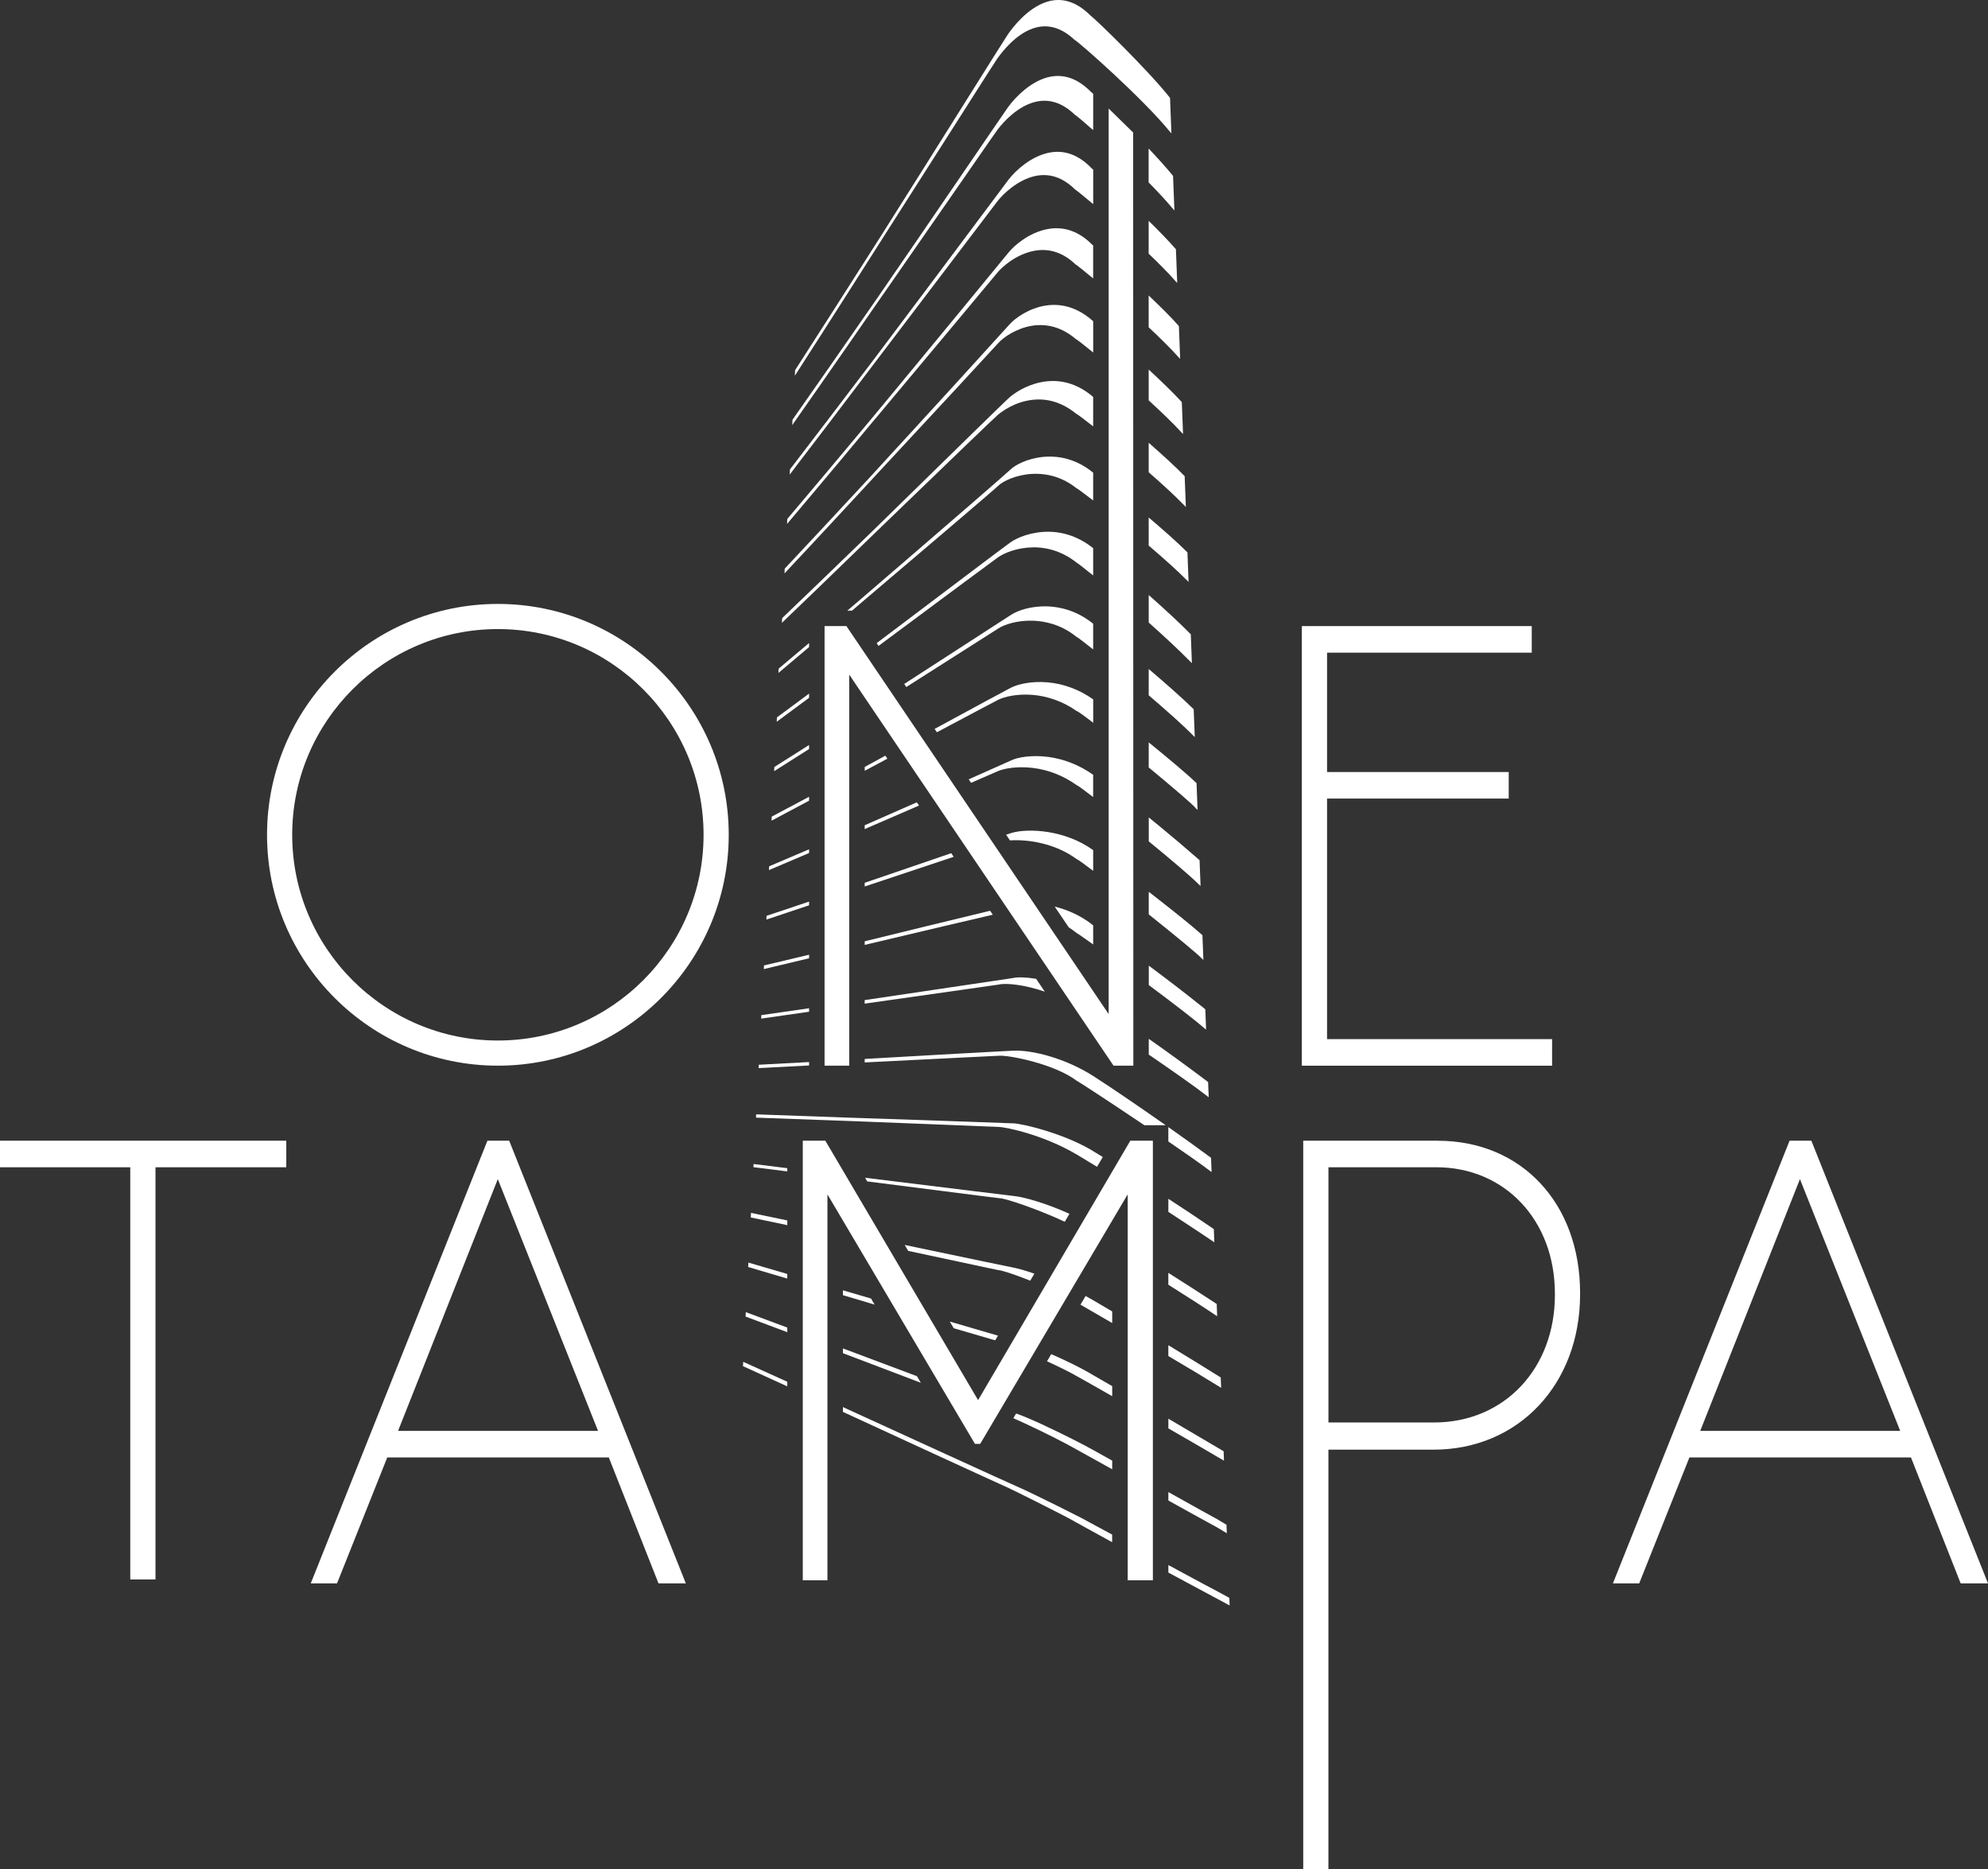 <?xml version="1.0" encoding="UTF-8"?>
<svg xmlns="http://www.w3.org/2000/svg" id="Layer_1" data-name="Layer 1" width="770.23" height="724.16" viewBox="0 0 770.23 724.16">
  <rect x="0" y="0" width="770.23" height="724.16" fill="#333333" stroke="none"/>
  <defs>
    <style>
      .cls-1 {
        fill: #fff;
        stroke-width: 0px;
      }
    </style>
  </defs>
  <polygon class="cls-1" points="601.34 402.54 514.15 402.54 514.15 309.35 584.54 309.35 584.54 299.07 514.15 299.07 514.15 252.83 593.46 252.83 593.46 242.54 504.38 242.54 504.38 412.83 601.34 412.83 601.34 402.54"></polygon>
  <polygon class="cls-1" points="0 452.18 50.47 452.18 50.47 611.85 60.24 611.85 60.24 452.18 110.92 452.18 110.92 441.89 0 441.89 0 452.18"></polygon>
  <path class="cls-1" d="M188.84,441.89l-68.44,171.48h10.18l19.46-48.79h85.83l19.26,48.79h10.59l-68.44-171.48h-8.44ZM154.23,554.29l38.64-97.52,38.83,97.52h-77.47Z"></path>
  <polygon class="cls-1" points="431.43 412.83 439.1 412.83 439.03 51.35 429.54 42.04 429.54 392.84 328.37 243.18 327.95 242.54 319.47 242.54 319.47 244.01 319.47 412.41 319.47 412.83 329.02 412.83 329.02 412.83 329.02 261.34 431 412.19 431.43 412.83"></polygon>
  <polygon class="cls-1" points="378.95 542.38 319.77 441.89 311.03 441.89 311.03 612.17 320.58 612.17 320.58 462.68 377.73 559.32 379.77 559.32 436.91 462.68 436.91 612.17 446.67 612.17 446.67 441.89 437.93 441.89 378.95 542.38"></polygon>
  <path class="cls-1" d="M342.98,90.71c27.41-42.89,42.08-66.14,43.4-68,1.9-2.67,7.1-9.44,13.98-11.75,5.45-1.82,10.8-.36,15.96,4.47,1.77.88,26.55,22.81,36.89,35.52.22.25.43.49.64.73-.18-4.59-.35-9.18-.53-13.76-.03-.04-.06-.07-.09-.11-8.56-10.83-29.04-30.66-30.75-31.81-5.41-5.41-11.08-7.14-16.95-5.28-7.43,2.39-13,9.69-15.02,12.57-1.73,2.51-27.34,43.6-49.15,78.04-13.13,20.63-25.94,40.63-33.3,52.05-.04.72-.08,1.43-.11,2.15.19-.28.3-.44.3-.44.35-.53,16.58-25.76,34.73-54.38Z"></path>
  <path class="cls-1" d="M341.84,114.52c28.21-40.55,43.31-62.5,44.6-64.22,2.96-3.97,8.26-9.08,14.19-10.71,5.53-1.54,10.83.06,15.81,4.86.53.28,3.26,2.56,7.1,5.96v-14.09c-.4-.35-.69-.59-.83-.69-5.24-5.35-10.87-7.23-16.83-5.67-.16.04-.32.09-.48.13-6.21,1.83-11.7,7.15-14.78,11.34-1.65,2.26-28.02,41.08-50.46,73.65-13.1,18.9-25.8,37.11-33.12,47.53-.04.7-.07,1.39-.11,2.08.16-.22.26-.35.26-.36.35-.49,16.47-23.49,34.63-49.81Z"></path>
  <path class="cls-1" d="M445.03,70.67c3.58,3.63,6.85,7.14,9.33,10.13.22.24.44.48.65.73-.17-4.46-.35-8.92-.52-13.39-.03-.04-.07-.07-.1-.11-2.42-3-5.76-6.69-9.37-10.5v13.14Z"></path>
  <path class="cls-1" d="M445.04,85.55v12.72c4.01,3.82,7.68,7.53,10.41,10.65.22.23.44.46.65.69-.17-4.35-.34-8.7-.5-13.05-.04-.04-.07-.08-.11-.12-2.67-3.09-6.43-6.95-10.45-10.89Z"></path>
  <path class="cls-1" d="M308,181.16c4.72-6.15,17.99-23.52,32.67-42.94,29.46-38.68,44.56-58.74,45.83-60.33,2.18-2.77,7.72-8.15,14.41-9.67,5.61-1.26,10.86.47,15.65,5.21.5.28,3.19,2.43,6.99,5.64v-13.37c-.28-.24-.49-.41-.6-.49-5.05-5.28-10.65-7.3-16.69-6.03-6.73,1.43-12.57,6.62-15.49,10.38-1.35,1.72-18.34,24.65-51.78,69.1-13.04,17.2-25.63,33.67-32.92,43.17-.04.67-.07,1.33-.11,2,.13-.16.21-.26.21-.26.61-.8,1.23-1.6,1.84-2.4Z"></path>
  <path class="cls-1" d="M339.43,161.85c20.9-24.9,45.64-54.59,47.12-56.38,1.82-2.18,7.06-6.85,13.84-8.25.1-.02.19-.04.29-.06,5.82-1.09,11.18.66,15.97,5.22.49.26,3.12,2.35,6.88,5.48v-12.82c-.18-.14-.33-.25-.41-.3-5.07-5.09-10.78-7.12-17.03-6.04-.11.02-.22.04-.33.06-7.27,1.4-12.92,6.52-14.89,8.91-1.55,1.89-29.43,35.86-53.1,64.39-10.92,13.07-21.86,26.11-32.74,38.97-.03.64-.07,1.29-.1,1.93.06-.06.11-.12.16-.18.37-.43,16.19-19.14,34.33-40.94Z"></path>
  <path class="cls-1" d="M445.04,114.46v12.33c4.44,4.14,8.54,8.19,11.54,11.54.22.23.44.46.66.68-.16-4.23-.33-8.47-.49-12.7-.04-.04-.08-.08-.12-.12-2.45-2.85-6.81-7.18-11.59-11.73Z"></path>
  <path class="cls-1" d="M338.3,185.2c21.46-23.05,46.88-50.52,48.32-52.14,2.22-2.52,7.23-5.84,12.98-6.83.07-.01.14-.02.22-.04,6.09-.96,11.79.75,16.97,5.13.48.22,3.06,2.2,6.76,5.23v-12.15c-.1-.08-.19-.13-.25-.17-5.39-4.8-11.56-6.82-17.9-5.9-.12.02-.23.04-.35.05-6.18.99-11.61,4.63-14.05,7.44-1.48,1.71-30.12,33.12-54.41,59.53-12.94,13.96-25.28,27.18-32.55,34.92-.03.62-.06,1.24-.1,1.85.06-.06.11-.11.11-.11.38-.39,16.1-17.15,34.25-36.81Z"></path>
  <path class="cls-1" d="M445.05,143.15v11.95c4.86,4.44,9.39,8.79,12.65,12.35.22.22.44.45.66.67-.16-4.12-.32-8.25-.48-12.37-.04-.04-.08-.09-.13-.13-3.2-3.49-7.85-7.98-12.71-12.47Z"></path>
  <path class="cls-1" d="M445.05,171.53v11.42c5.27,4.59,10.22,9.12,13.74,12.78.22.21.44.43.66.64-.15-3.97-.31-7.94-.46-11.91-.05-.05-.09-.09-.14-.14-3.45-3.56-8.55-8.21-13.8-12.8Z"></path>
  <path class="cls-1" d="M304.57,239.71c4.62-4.42,18.96-18.2,34.77-33.58,29.92-28.87,46-44.37,47.25-45.41,1.37-1.14,6.38-5.07,13.54-5.85,5.93-.63,11.54,1.14,16.74,5.34.49.21,3.02,2.09,6.67,4.96v-11.42s-.06-.04-.08-.05c-5.41-4.6-11.34-6.6-17.7-6-6.22.59-11.59,3.63-14.55,6.17-1.66,1.39-29.76,28.98-53.53,52.21-13.68,13.25-26.92,26-34.64,33.37-.03.61-.06,1.22-.1,1.82.03-.03.06-.05.06-.05.52-.5,1.05-1,1.58-1.51Z"></path>
  <path class="cls-1" d="M445.06,211.36c5.71,4.87,11.13,9.71,14.93,13.56.17.16.34.32.51.49-.15-3.81-.29-7.62-.44-11.43-.05-.05-.1-.09-.15-.14-3.7-3.7-9.22-8.59-14.86-13.37v10.9Z"></path>
  <path class="cls-1" d="M423.54,183.11s0,0-.01,0c-6.7-5.54-13.52-6.43-18.08-6.21-.43.02-.85.05-1.25.09-6.1.59-10.95,3.1-12.86,5.05-1.14,1.14-20.61,18.04-57.35,49.65-1.92,1.64-3.83,3.26-5.71,4.86h1.82c1.79-1.52,3.61-3.08,5.47-4.67,22.75-19.3,49.73-42.26,51.09-43.62,1.92-1.93,7.17-4.33,13.09-4.68,4.38-.26,10.91.47,17.28,5.51.46.2,2.93,2.01,6.51,4.78v-10.77Z"></path>
  <path class="cls-1" d="M313.47,250.67v-1.58c-4.58,3.87-8.57,7.23-11.65,9.81-.05.04-.09.08-.14.12-.03.55-.06,1.11-.09,1.66.18-.15.36-.3.54-.45,1.2-1,5.38-4.52,11.33-9.56Z"></path>
  <path class="cls-1" d="M423.54,241.63c-6.38-5.2-13-6.53-17.48-6.72-6.72-.27-12,1.69-14.48,3.36-1.12.72-20.44,13.22-41.25,26.68l.8,1.19c18.02-11.46,34.58-21.99,35.63-22.67,2.41-1.59,7.5-3.22,13.46-3.02,4.35.14,10.77,1.34,16.81,6.22.41.15,2.88,2.02,6.5,4.9v-9.93Z"></path>
  <path class="cls-1" d="M313.47,288.6c-5.3,3.36-9.94,6.3-13.46,8.52-.03.54-.06,1.08-.08,1.62.64-.4,5.86-3.7,13.54-8.58v-1.55Z"></path>
  <path class="cls-1" d="M445.07,269.36c7.01,5.99,13.55,11.82,17.15,15.51.23.21.46.43.68.64-.14-3.59-.28-7.18-.42-10.77-.05-.05-.11-.1-.16-.15-4.27-4.2-10.79-9.93-17.26-15.43v10.2Z"></path>
  <path class="cls-1" d="M313.47,270.3v-1.61c-4.88,3.62-9.16,6.79-12.45,9.21-.03.56-.06,1.12-.09,1.69.89-.66,1.78-1.31,2.67-1.97,2.19-1.61,5.62-4.15,9.87-7.31Z"></path>
  <path class="cls-1" d="M445.06,230.5v10.67c5.69,5.05,11.36,10.3,16.05,15.06.23.22.46.45.68.67-.14-3.73-.29-7.45-.43-11.18-.05-.05-.1-.1-.15-.15-4.01-4.12-10.07-9.69-16.16-15.08Z"></path>
  <path class="cls-1" d="M423.54,212.37c-5.19-4.19-11.24-6.4-17.57-6.38-6.55.02-11.91,2.29-14.51,4.13-1.42.97-27.85,20.93-51.81,39.02l.73,1.07c29.41-21.87,45.2-33.56,46.32-34.33,2.41-1.68,7.39-3.77,13.52-3.85,6.05-.08,11.84,1.94,16.79,5.84.42.22,2.88,2.1,6.53,5.05v-10.56Z"></path>
  <path class="cls-1" d="M313.47,329c-5.43,2.32-10.66,4.55-15.47,6.59-.03.49-.05.98-.08,1.47,1.51-.64,7.39-3.13,15.55-6.62v-1.43Z"></path>
  <path class="cls-1" d="M335.02,321.17c7.11-3.05,14.34-6.19,21.04-9.12l-.85-1.25c-6.47,2.86-13.34,5.88-20.2,8.89v1.48Z"></path>
  <path class="cls-1" d="M423.54,300.14c-5.3-3.76-11.35-6.16-17.56-6.94-6.37-.81-11.82.18-14.18,1.35-.56.26-6.98,3.13-16.48,7.35l.91,1.35c1.48-.65,2.83-1.24,4.02-1.75,3.77-1.65,6.26-2.73,6.63-2.88,2.36-.94,7.23-1.86,13.21-1.15,6.08.73,11.81,2.96,17.06,6.68.37.08,2.8,1.86,6.38,4.61v-8.62Z"></path>
  <path class="cls-1" d="M445.08,316.66v9.28c8.48,6.94,16.35,13.6,19.38,16.65.23.2.46.41.69.61-.13-3.33-.26-6.65-.39-9.98-.06-.06-.13-.11-.19-.17-5.19-4.54-10.39-8.94-15.59-13.21-1.29-1.07-2.59-2.13-3.89-3.18Z"></path>
  <path class="cls-1" d="M343.01,292.74c-2.68,1.46-5.35,2.91-7.98,4.35v1.5c.15-.08.29-.16.44-.24,2.9-1.55,5.67-3.03,8.33-4.45l-.78-1.16Z"></path>
  <path class="cls-1" d="M423.54,270.92c-5.37-3.8-11.47-6.07-17.73-6.6-6.45-.54-11.6.81-14.05,2.04-.9.43-13.75,7.37-29.65,16l.88,1.3c15.13-8.05,23.05-12.23,23.78-12.59,2.27-1.12,7.06-2.36,13.12-1.9,6.09.47,12.04,2.62,17.25,6.27.4.03,2.84,1.8,6.41,4.55v-9.07Z"></path>
  <path class="cls-1" d="M313.47,308.64c-4.82,2.58-9.65,5.15-14.46,7.7-.03.52-.05,1.05-.08,1.57.93-.49,6.52-3.45,14.54-7.74v-1.52Z"></path>
  <path class="cls-1" d="M445.07,297.31c9.29,7.67,17.49,14.67,18.24,15.81.23.21.45.41.68.62-.13-3.46-.27-6.91-.4-10.37-.06-.05-.12-.11-.18-.16-3.38-3.27-10.82-9.51-18.35-15.62v9.71Z"></path>
  <path class="cls-1" d="M335.02,343.4c14.46-4.85,25.99-8.69,34.47-11.49l-.95-1.4c-10.11,3.44-22.17,7.56-33.52,11.47v1.43Z"></path>
  <path class="cls-1" d="M445.08,354.22c10.28,8.21,19.64,15.91,20.48,17.04.23.2.45.39.68.59-.12-3.19-.25-6.39-.37-9.58-.07-.06-.14-.12-.21-.18-4.14-3.71-12.47-10.34-20.59-16.63v8.75Z"></path>
  <path class="cls-1" d="M313.47,350.69v-1.43c-6.53,2.19-12.26,4.11-16.47,5.51-.02.49-.05.97-.08,1.46.35-.12.7-.23,1.05-.35,2.43-.8,8.08-2.69,15.5-5.19Z"></path>
  <path class="cls-1" d="M423.54,329.33c-10.77-7.84-25-8.54-31.45-6.72-.19.05-1,.3-2.29.73l1.5,2.22c7.06-.48,17.61,1.16,25.85,7.25.34.04,2.77,1.79,6.39,4.53v-8.02Z"></path>
  <path class="cls-1" d="M313.47,369.84c-5.83,1.4-11.66,2.79-17.48,4.16-.02.47-.05.94-.07,1.4,1.5-.35,8.25-1.95,17.55-4.18v-1.39Z"></path>
  <path class="cls-1" d="M335.02,366.04c21.48-5.12,42.81-10.12,49.63-11.7l-1.04-1.53c-11.65,2.81-32.78,7.94-48.59,11.83v1.4Z"></path>
  <path class="cls-1" d="M414.06,359.22c1.03.67,2.05,1.39,3.04,2.2.31.12,2.77,1.82,6.44,4.44v-7.4c-4.73-3.78-9.95-6.04-14.9-7.25l5.42,8.01Z"></path>
  <path class="cls-1" d="M445.09,381.6c8.9,6.63,17.48,13.2,21.54,16.72.22.18.44.36.66.53-.1-2.62-.2-5.25-.3-7.87-.08-.06-.15-.12-.23-.18-7.17-5.8-14.84-11.65-21.67-16.72v7.52Z"></path>
  <path class="cls-1" d="M445.09,408.54c9.18,6.28,18.17,12.58,22.57,16.03.21.16.43.31.64.47-.08-1.96-.15-3.93-.23-5.89-.08-.06-.17-.13-.26-.19-7.86-5.95-15.81-11.68-22.73-16.54v6.12Z"></path>
  <path class="cls-1" d="M335.02,388.79c33.75-4.83,51.09-7.21,51.92-7.39,3.15-.71,10.29.15,17.85,2.74l-3.35-4.96c-3.87-.64-7.17-.75-9.14-.28-.8.17-20.92,3.07-57.29,8.52v1.38Z"></path>
  <path class="cls-1" d="M313.47,390.58c-7.37,1.07-13.85,2-18.49,2.66-.02.45-.05.9-.07,1.35,2.04-.29,9.09-1.29,18.56-2.66v-1.34Z"></path>
  <path class="cls-1" d="M424.28,417.29c-11.29-7.4-24.49-10.62-31.76-10.27-.25.01-2.36.12-5.82.3-10.07.52-31.68,1.75-51.68,2.9v1.35c24.14-1.25,50.99-2.53,51.91-2.59,3.52-.37,21.44,3.06,30.18,9.65.63.25,13.26,8.5,26.26,17.26h8.26c-10.62-7.46-21.28-14.7-26.73-18.19-.21-.14-.42-.27-.62-.41Z"></path>
  <path class="cls-1" d="M452.67,441.89v.3c6.63,4.53,12.58,8.7,16.12,11.38.21.15.42.3.63.46-.07-1.84-.14-3.68-.21-5.52-.09-.07-.18-.14-.28-.2-4.8-3.56-10.5-7.64-16.27-11.7v5.27Z"></path>
  <path class="cls-1" d="M313.47,411.42c-7.79.42-14.63.78-19.49,1.04-.02.44-.05.87-.07,1.31,2.12-.11,9.59-.5,19.56-1.03v-1.32Z"></path>
  <path class="cls-1" d="M414.35,470.21c-9.25-4.21-18.04-6.59-21.54-6.9-.74-.03-21.51-2.66-57.63-7.07l.83,1.42c50.23,6.4,50.76,6.49,51.01,6.47,2.77,0,16.8,5.01,25.51,9.17l1.81-3.09Z"></path>
  <path class="cls-1" d="M452.67,497.68c7.62,4.81,14.51,9.23,18.31,11.81.2.13.4.26.6.39-.06-1.58-.12-3.17-.18-4.75-.11-.07-.22-.15-.34-.22-6.25-4.09-12.54-8.12-18.4-11.83v4.59Z"></path>
  <path class="cls-1" d="M291.9,452.14c1.82.23,6.59.82,13.13,1.64v-1.25c-4.55-.56-8.95-1.11-13.06-1.62-.02.41-.04.82-.06,1.23Z"></path>
  <path class="cls-1" d="M386.93,436.56c2.88.04,17.42,3.1,30.25,10.68.28.16,3.35,2,7.86,4.76l2.23-3.79c-1.76-1.09-2.84-1.75-3-1.83-11.46-7.29-28.67-11.2-31.59-11.21-.71,0-22.71-.88-64.04-2.22-14.2-.51-27.62-.98-35.67-1.27-.02.42-.04.85-.07,1.27,3.56.13,19.58.72,37.83,1.37,20.66.77,55.27,2.21,56.2,2.24Z"></path>
  <path class="cls-1" d="M452.67,469.46c7.22,4.7,13.69,9,17.2,11.37.2.14.41.27.61.41-.07-1.71-.13-3.41-.2-5.12-.1-.07-.21-.14-.31-.21-5.17-3.55-11.27-7.59-17.3-11.52v5.07Z"></path>
  <path class="cls-1" d="M420.61,502.04l-1.99,3.37c2.27,1.29,6.77,3.89,12.29,7.11v-4.49c-3.84-2.29-6.32-3.75-6.56-3.86-1.23-.74-2.49-1.44-3.74-2.12Z"></path>
  <path class="cls-1" d="M452.67,525.3c7.86,4.65,15.09,8.98,19.3,11.61.38.23.77.47,1.15.7-.05-1.34-.1-2.67-.16-4.01-.24-.15-.49-.3-.73-.45-5.8-3.64-12.77-7.91-19.57-12.04v4.2Z"></path>
  <path class="cls-1" d="M290.88,471.62c2.5.53,7.56,1.59,14.15,2.98v-1.83c-4.9-1.02-9.64-2.01-14.06-2.92-.03.59-.06,1.18-.09,1.77Z"></path>
  <path class="cls-1" d="M398.67,495.91c.16.06.33.13.49.2l1.59-2.72c-3.62-1.25-6.42-2.03-7.91-2.3-.67-.08-15.73-3.27-42.33-8.82l1.36,2.3c34.78,7.45,35.16,7.52,35.4,7.52.83.06,4.92,1.26,11.4,3.82Z"></path>
  <path class="cls-1" d="M289.87,490.81c4.99,1.47,10.06,2.98,15.15,4.49v-1.79c-5.27-1.55-10.35-3.03-15.06-4.41-.03.57-.06,1.15-.09,1.72Z"></path>
  <path class="cls-1" d="M337.46,503.02c-3.73-1.09-7.39-2.16-10.88-3.18v1.88c4.32,1.29,8.42,2.52,12.28,3.67l-1.4-2.37Z"></path>
  <path class="cls-1" d="M407.29,524.57l-1.64,2.77c4.69,2.16,9.05,4.28,11.29,5.62.22.08,6.01,3.36,13.97,7.9v-3.9c-3.91-2.26-6.33-3.65-6.55-3.78-5.84-3.53-12.4-6.58-17.07-8.61Z"></path>
  <path class="cls-1" d="M384.96,519.03c.22.06.42.12.63.18l1.06-1.81c-4.5-1.31-11.09-3.24-18.66-5.45l1.52,2.58c7.54,2.23,12.71,3.74,15.45,4.51Z"></path>
  <path class="cls-1" d="M452.67,553.33c7.95,4.58,15.49,8.94,20.43,11.86.37.22.75.43,1.12.65-.05-1.22-.09-2.43-.14-3.65-.26-.16-.53-.31-.79-.47-7.04-4.18-14.11-8.33-20.62-12.14v3.73Z"></path>
  <path class="cls-1" d="M452.67,578v3.27c8.94,4.97,16.62,9.22,18.79,10.36,1.29.77,2.57,1.54,3.86,2.32-.04-1.09-.08-2.19-.13-3.29-1.16-.7-2.33-1.39-3.49-2.09-1.89-.99-10.02-5.53-19.03-10.57Z"></path>
  <path class="cls-1" d="M288.87,510.01c2.88,1.08,8.69,3.25,16.16,6.06v-1.79c-5.36-2-10.71-3.99-16.07-5.98-.03.57-.06,1.14-.09,1.71Z"></path>
  <path class="cls-1" d="M326.58,524.2c1.65.62,3.31,1.25,4.99,1.89,10.15,3.86,18.43,7,25.2,9.57l-1.5-2.54c-7.76-2.91-17.01-6.39-28.02-10.52-.22-.08-.44-.17-.66-.25v1.85Z"></path>
  <path class="cls-1" d="M404.51,552.13c-3.35-1.55-7.87-3.56-10.82-4.57l-1.08,1.83c1.57.68,3.35,1.48,5.33,2.41,6.84,3.18,14.85,7.24,19.07,9.65.11.04,6.01,3.32,13.9,7.72v-3.35c-4.02-2.25-6.67-3.73-6.76-3.77-4.24-2.42-12.68-6.68-19.64-9.9Z"></path>
  <path class="cls-1" d="M411.29,584.14c-6.32-3.14-14.58-7.17-17.27-8.3-.18-.09-.36-.17-.55-.25-.09-.04-.44-.18-2.95-1.32-1.3-.61-2.31-1.08-3.03-1.39t0,0c-.3-.13-.6-.27-.9-.4-.12-.04-.49-.21-1.11-.49-13.07-5.93-40.09-18.32-58.9-26.91v1.85c.6.27,1.21.56,1.79.83,27.23,12.55,43.63,20.11,51.62,23.75,5.04,2.31,8.27,3.78,10.35,4.71,2.44,1.16,6.05,2.93,10.15,4.99,8.1,4.05,15.01,7.62,16.07,8.32.16.11.32.21.48.32,0-.02.01-.04.02-.06,1.18.67,4.25,2.4,13.83,7.62v-2.94c-6.18-3.36-10.85-5.88-12.04-6.5-1.38-.72-4.29-2.18-7.58-3.82Z"></path>
  <path class="cls-1" d="M287.86,529.22c6.07,2.76,11.78,5.36,17.17,7.83v-1.78c-5.98-2.72-11.75-5.33-17.08-7.73-.03.56-.06,1.12-.09,1.68Z"></path>
  <path class="cls-1" d="M472.11,616.71c-1.58-.8-9.92-5.28-19.44-10.44v2.91c6.36,3.43,13.85,7.46,22.69,12.19.35.19.7.37,1.05.56-.04-.98-.08-1.96-.11-2.94-1.4-.76-2.79-1.53-4.19-2.29Z"></path>
  <path class="cls-1" d="M557.03,441.89h-52.11v282.27h9.76v-162.59h40.73c32.9,0,56.78-25.32,56.78-60.19v-.48c0-34.74-22.68-59-55.15-59ZM602.43,501.61c0,28.65-19.69,49.43-46.81,49.43h-40.93v-98.87h41.74c26.66,0,46,20.59,46,48.96v.48Z"></path>
  <path class="cls-1" d="M701.79,441.89h-8.44l-68.44,171.48h10.18l19.46-48.79h85.83l19.26,48.79h10.59l-68.44-171.48ZM658.74,554.29l38.63-97.52,38.84,97.52h-77.47Z"></path>
  <path class="cls-1" d="M192.9,233.95c-49.32,0-89.44,40.12-89.44,89.44s40.12,89.43,89.44,89.43,89.44-40.12,89.44-89.43-40.12-89.44-89.44-89.44ZM192.9,403.08c-43.95,0-79.69-35.75-79.69-79.69s35.75-79.7,79.69-79.7,79.69,35.75,79.69,79.7-35.75,79.69-79.69,79.69Z"></path>
</svg>
